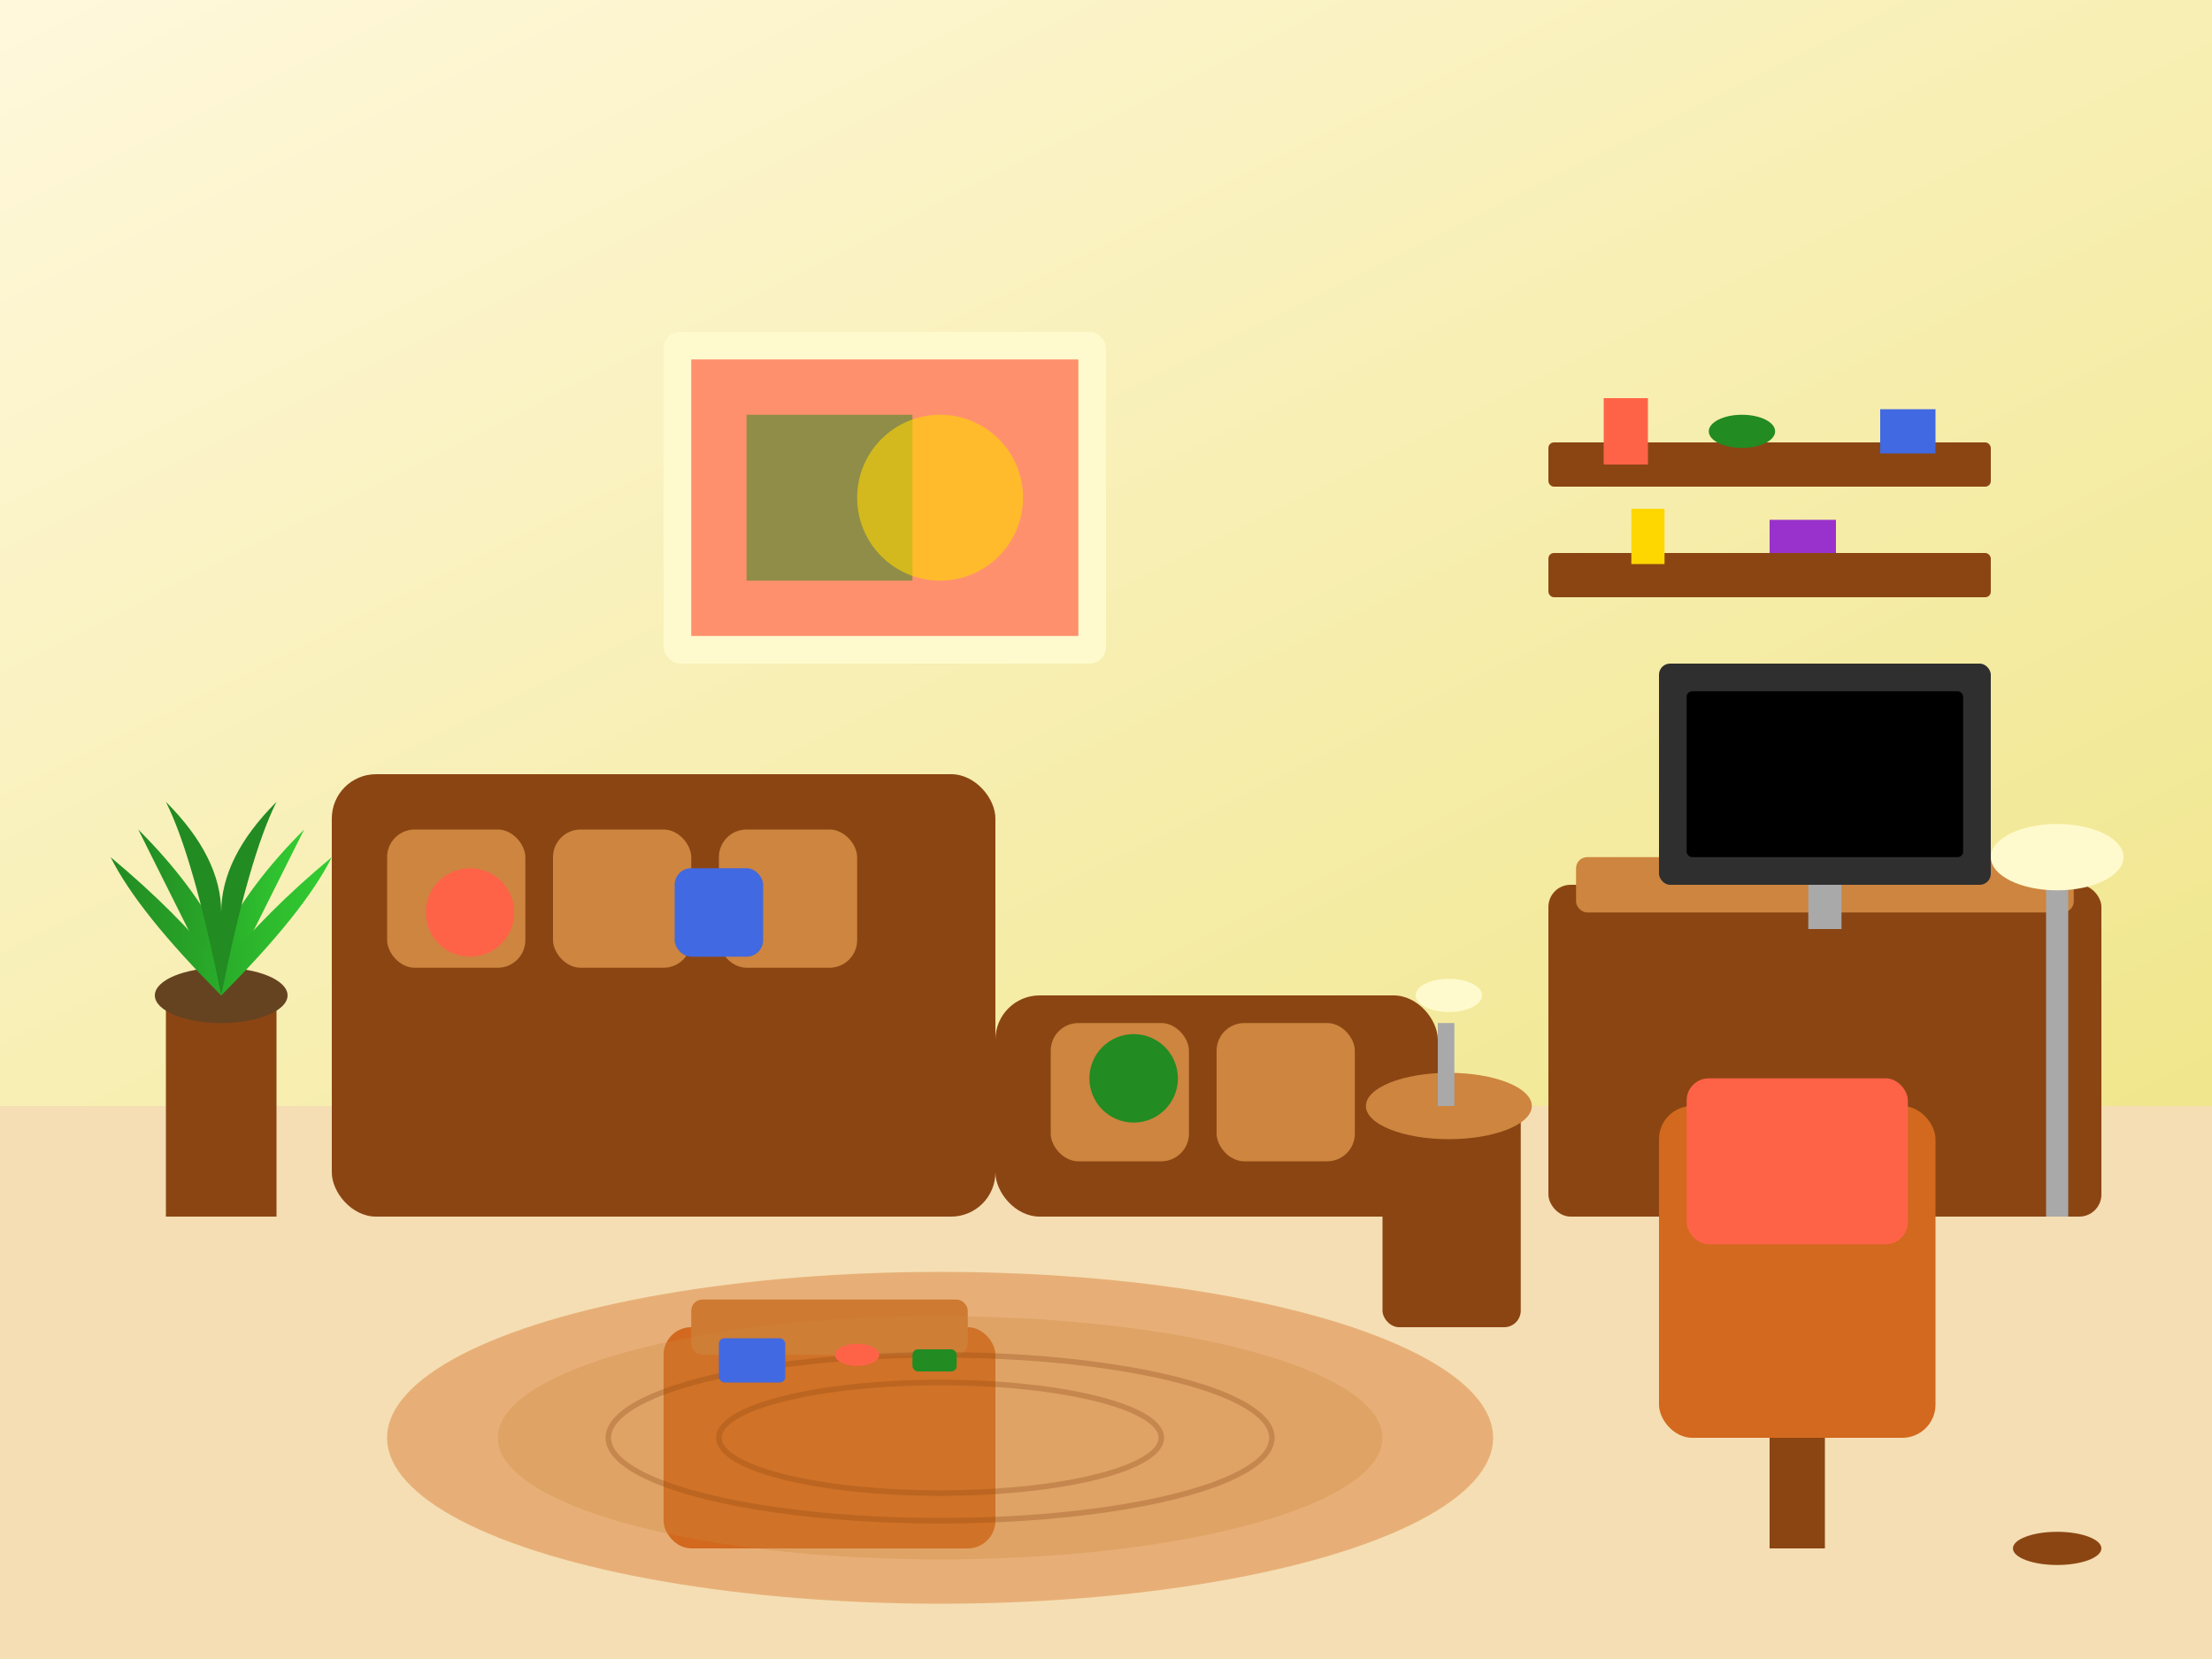 <svg width="400" height="300" viewBox="0 0 400 300" fill="none" xmlns="http://www.w3.org/2000/svg">
  <rect x="0" y="0" width="400" height="300" fill="#808080" stroke="none"/>
  <defs>
    <linearGradient id="living2Grad1" x1="0%" y1="0%" x2="100%" y2="100%">
      <stop offset="0%" style="stop-color:#FFF8DC;stop-opacity:1" />
      <stop offset="100%" style="stop-color:#F0E68C;stop-opacity:1" />
    </linearGradient>
    <linearGradient id="living2Grad2" x1="0%" y1="0%" x2="100%" y2="0%">
      <stop offset="0%" style="stop-color:#228B22;stop-opacity:1" />
      <stop offset="100%" style="stop-color:#32CD32;stop-opacity:1" />
    </linearGradient>
  </defs>
  
  <!-- Background -->
  <rect width="400" height="200" fill="url(#living2Grad1)"/>
  <rect y="200" width="400" height="100" fill="#F5DEB3"/>
  
  <!-- Sectional sofa -->
  <rect x="60" y="140" width="120" height="80" rx="8" fill="#8B4513"/>
  <rect x="180" y="180" width="80" height="40" rx="8" fill="#8B4513"/>
  <!-- Cushions -->
  <rect x="70" y="150" width="25" height="25" rx="5" fill="#CD853F"/>
  <rect x="100" y="150" width="25" height="25" rx="5" fill="#CD853F"/>
  <rect x="130" y="150" width="25" height="25" rx="5" fill="#CD853F"/>
  <rect x="190" y="185" width="25" height="25" rx="5" fill="#CD853F"/>
  <rect x="220" y="185" width="25" height="25" rx="5" fill="#CD853F"/>
  
  <!-- Coffee table -->
  <rect x="120" y="240" width="60" height="40" rx="5" fill="#D2691E"/>
  <rect x="125" y="235" width="50" height="10" rx="2" fill="#CD853F"/>
  
  <!-- TV stand -->
  <rect x="280" y="160" width="100" height="60" rx="4" fill="#8B4513"/>
  <rect x="285" y="155" width="90" height="10" rx="2" fill="#CD853F"/>
  
  <!-- TV -->
  <rect x="300" y="120" width="60" height="40" rx="2" fill="#2F2F2F"/>
  <rect x="305" y="125" width="50" height="30" rx="1" fill="#000000"/>
  <rect x="327" y="160" width="6" height="8" fill="#A9A9A9"/>
  
  <!-- Wall mounted shelves -->
  <rect x="280" y="80" width="80" height="8" rx="1" fill="#8B4513"/>
  <rect x="280" y="100" width="80" height="8" rx="1" fill="#8B4513"/>
  
  <!-- Items on shelves -->
  <rect x="290" y="72" width="8" height="12" fill="#FF6347"/>
  <ellipse cx="315" cy="78" rx="6" ry="3" fill="#228B22"/>
  <rect x="340" y="74" width="10" height="8" fill="#4169E1"/>
  <rect x="295" y="92" width="6" height="10" fill="#FFD700"/>
  <rect x="320" y="94" width="12" height="6" fill="#9932CC"/>
  
  <!-- Large plant -->
  <rect x="30" y="180" width="20" height="40" fill="#8B4513"/>
  <ellipse cx="40" cy="180" rx="12" ry="5" fill="#654321"/>
  <!-- Large palm fronds -->
  <path d="M40 180 Q30 160 25 150 Q35 160 40 170 Q45 160 55 150 Q50 160 40 180" fill="url(#living2Grad2)"/>
  <path d="M40 180 Q25 165 20 155 Q32 165 40 175 Q48 165 60 155 Q55 165 40 180" fill="url(#living2Grad2)"/>
  <path d="M40 180 Q35 155 30 145 Q40 155 40 165 Q40 155 50 145 Q45 155 40 180" fill="#228B22"/>
  
  <!-- Accent chair -->
  <rect x="300" y="200" width="50" height="60" rx="6" fill="#D2691E"/>
  <rect x="305" y="195" width="40" height="30" rx="4" fill="#FF6347"/>
  <rect x="320" y="260" width="10" height="20" fill="#8B4513"/>
  
  <!-- Floor lamp -->
  <rect x="370" y="160" width="4" height="60" fill="#A9A9A9"/>
  <ellipse cx="372" cy="155" rx="12" ry="6" fill="#FFFACD"/>
  <ellipse cx="372" cy="280" rx="8" ry="3" fill="#8B4513"/>
  
  <!-- Wall art - modern abstract -->
  <rect x="120" y="60" width="80" height="60" rx="3" fill="#FFFACD"/>
  <rect x="125" y="65" width="70" height="50" fill="#FF6347" opacity="0.7"/>
  <rect x="135" y="75" width="30" height="30" fill="#228B22" opacity="0.5"/>
  <circle cx="170" cy="90" r="15" fill="#FFD700" opacity="0.6"/>
  
  <!-- Throw pillows -->
  <circle cx="85" cy="165" r="8" fill="#FF6347"/>
  <rect x="122" y="157" width="16" height="16" rx="3" fill="#4169E1"/>
  <circle cx="205" cy="195" r="8" fill="#228B22"/>
  
  <!-- Area rug -->
  <ellipse cx="170" cy="260" rx="100" ry="30" fill="#D2691E" opacity="0.4"/>
  <ellipse cx="170" cy="260" rx="80" ry="22" fill="#CD853F" opacity="0.3"/>
  <!-- Rug pattern -->
  <g stroke="#8B4513" stroke-width="1" fill="none" opacity="0.3">
    <ellipse cx="170" cy="260" rx="60" ry="15"/>
    <ellipse cx="170" cy="260" rx="40" ry="10"/>
  </g>
  
  <!-- Side table -->
  <rect x="250" y="200" width="25" height="40" rx="3" fill="#8B4513"/>
  <ellipse cx="262" cy="200" rx="15" ry="6" fill="#CD853F"/>
  
  <!-- Table lamp -->
  <rect x="260" y="185" width="3" height="15" fill="#A9A9A9"/>
  <ellipse cx="262" cy="180" rx="6" ry="3" fill="#FFFACD"/>
  
  <!-- Items on coffee table -->
  <rect x="130" y="242" width="12" height="8" rx="1" fill="#4169E1"/>
  <ellipse cx="155" cy="245" rx="4" ry="2" fill="#FF6347"/>
  <rect x="165" y="244" width="8" height="4" rx="1" fill="#228B22"/>
</svg>
